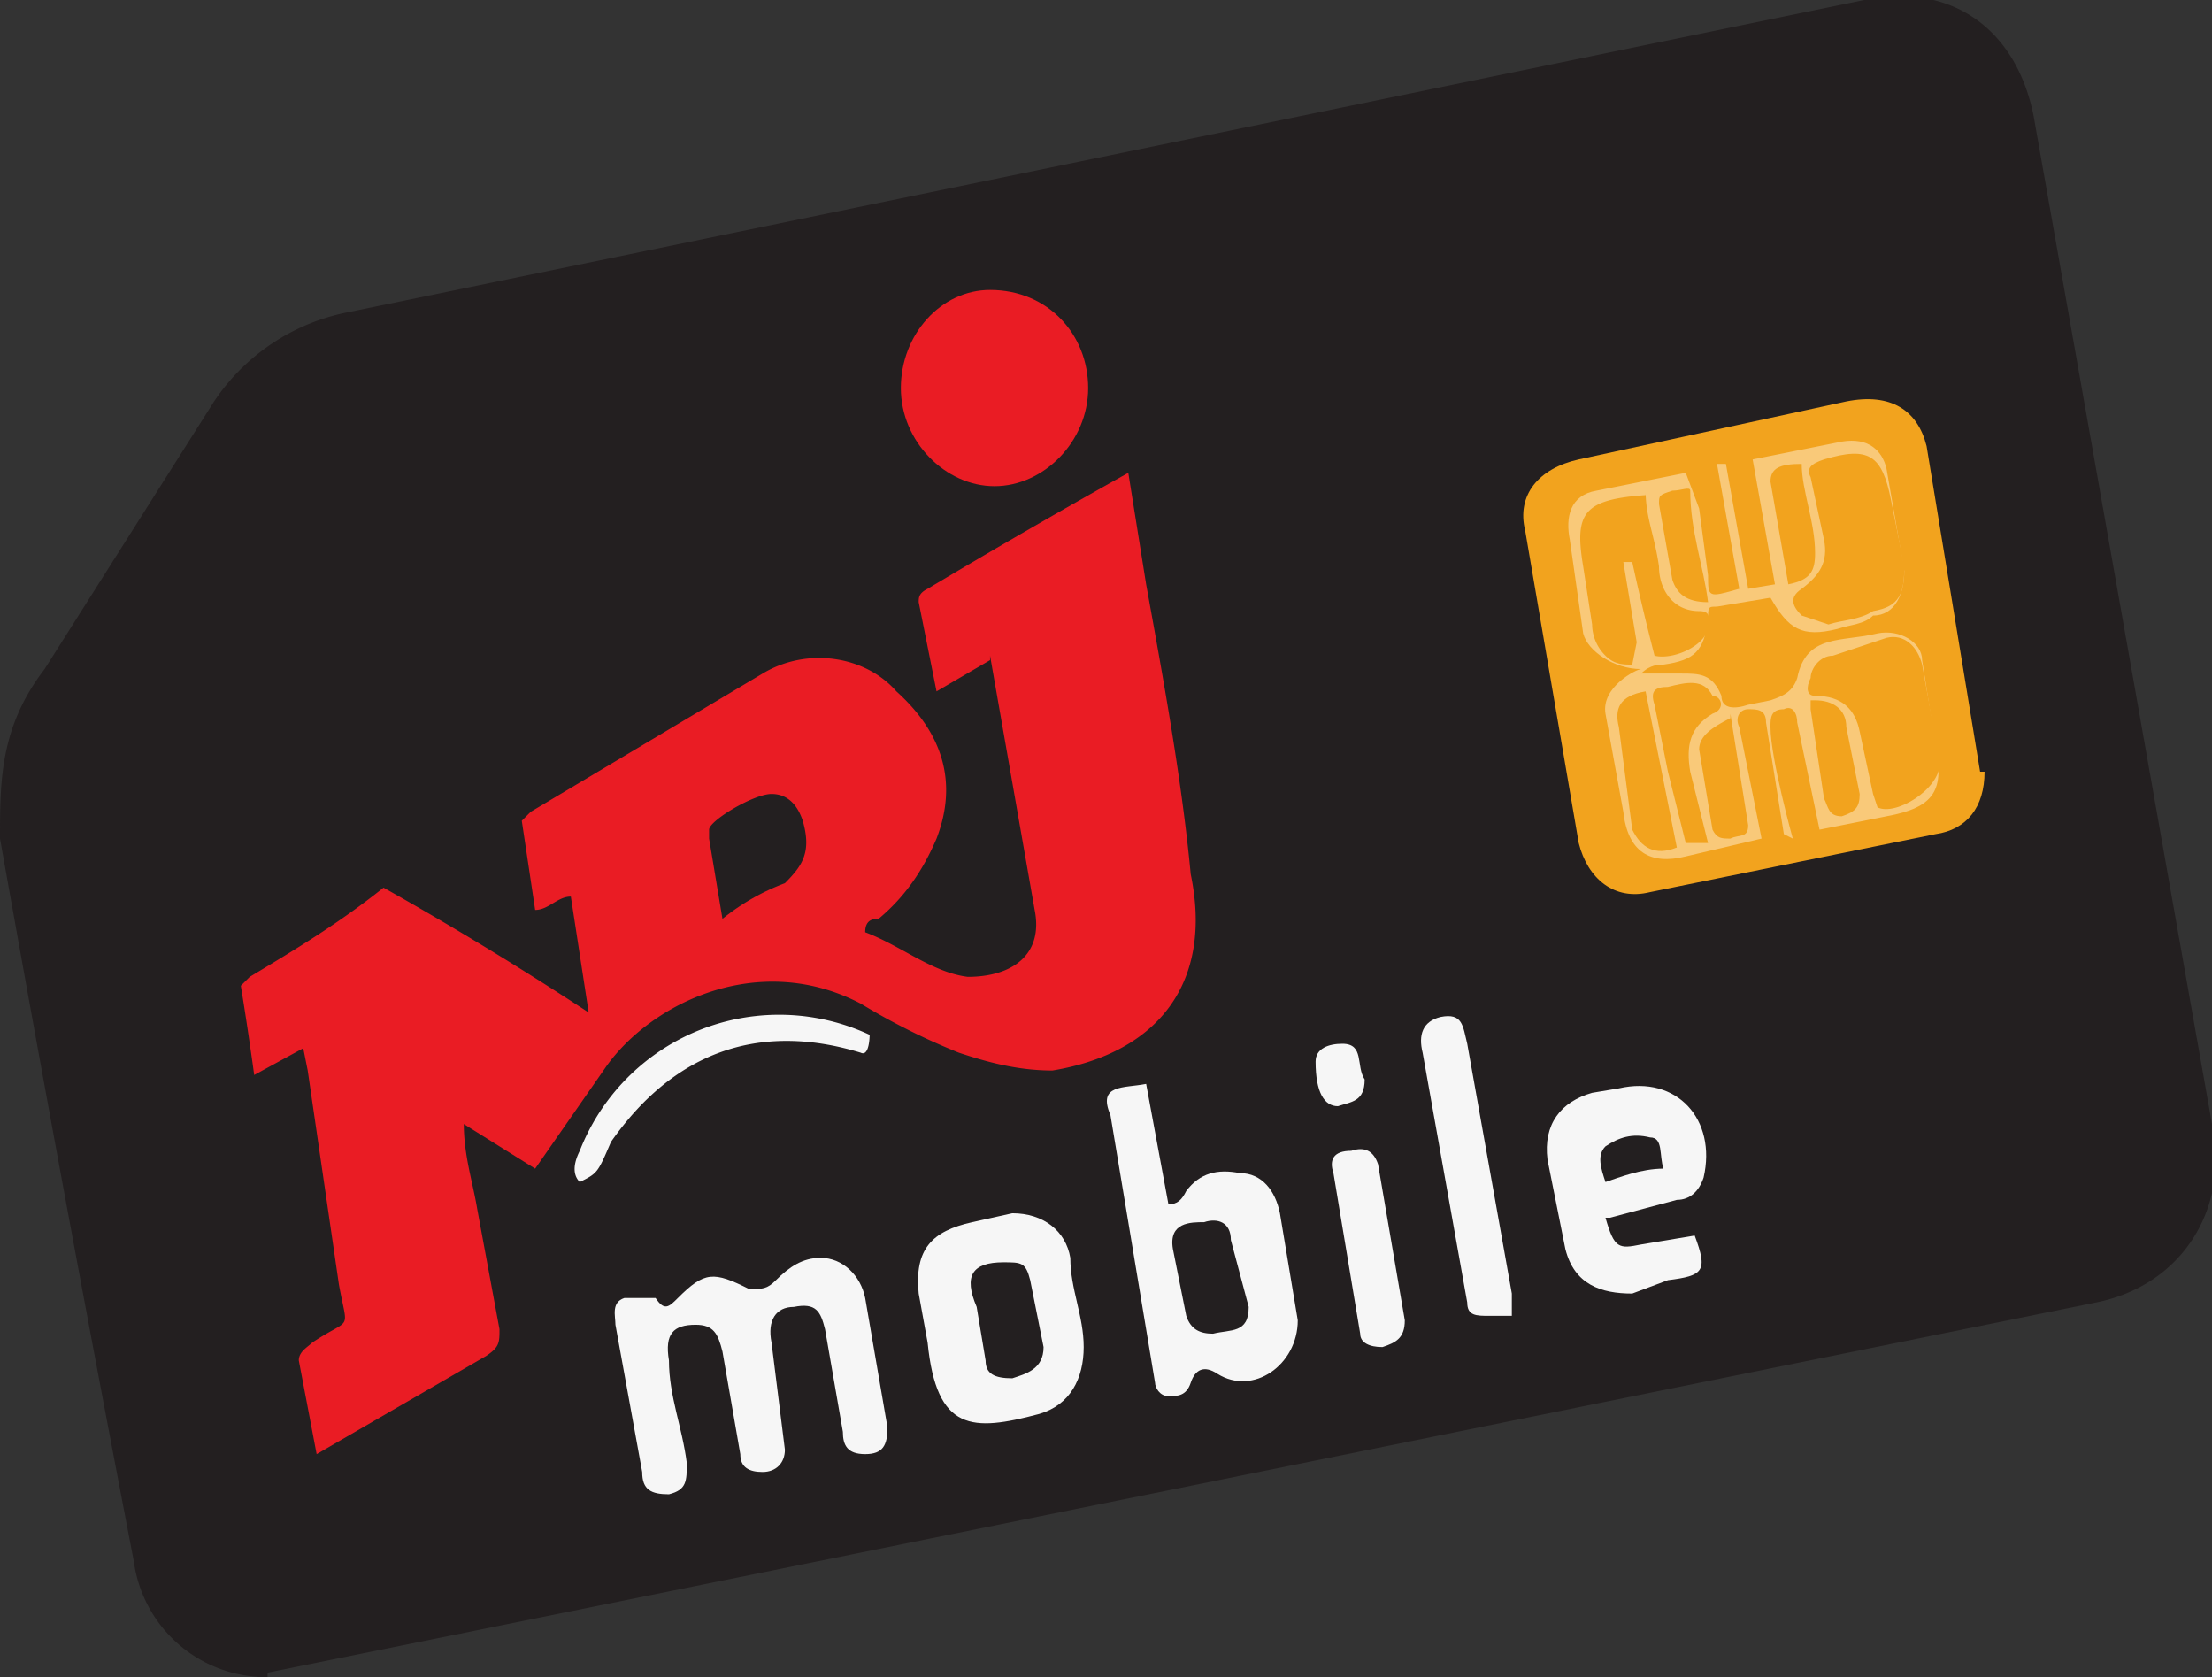 <svg xmlns="http://www.w3.org/2000/svg" version="1.1" id="Calque_1" x="0" y="0" xml:space="preserve" width="49.6" height="37.6"><rect width="100%" height="100%" fill="#333333" stroke="none"/><style type="text/css" id="style135">.st1{fill:#ea1c24}.st2{fill:#231f20}.st3{fill:#f2a31e}.st4{fill:#f6f6f6}</style><path class="st2" d="M6 37.6A3 3 0 013 35a1171 1171 0 01-3-16.2C0 17.5 0 16.3 1 15l3.8-6a4.7 4.7 0 013-2l34-7c1.9-.4 3.4.6 3.8 2.6l4 22.6c.4 1.8-.6 3.6-2.6 4l-41 8.3z" id="path141"/><path class="st1" d="M22.2 14.8l-1.2.7-.4-2c0-.1 0-.2.2-.3a180 180 0 014.5-2.6l.4 2.5c.4 2.2.8 4.4 1 6.5.5 2.4-.7 4-3.1 4.4-.8 0-1.5-.2-2.1-.4a15 15 0 01-2.2-1.1c-2.3-1.2-4.7 0-5.7 1.4L12 26.2l-1.6-1c0 .7.2 1.3.3 1.9l.5 2.7c0 .3 0 .4-.3.6l-3.8 2.2-.4-2.1c0-.2.2-.3.3-.4.9-.6.8-.2.6-1.3L6.9 24l-.1-.5-1.1.6a79 79 0 00-.3-2l.2-.2c1-.6 2-1.2 3-2a78 78 0 014.6 2.8l-.4-2.6c-.3 0-.5.3-.8.3l-.3-2 .2-.2 5.2-3.1c1-.6 2.3-.4 3 .4 1 .9 1.4 2 .9 3.3-.3.7-.7 1.3-1.3 1.8-.1 0-.3 0-.3.3.8.3 1.5.9 2.3 1 1 0 1.7-.5 1.5-1.5l-1-5.7z" id="path143"/><path class="st3" d="M44.5 17.3c0 .8-.4 1.3-1.1 1.4L37 20c-.8.2-1.4-.3-1.6-1.1l-1.2-7c-.2-.8.3-1.4 1.2-1.6l6-1.3c1-.2 1.6.2 1.8 1l1.2 7.3z" id="path145"/><path class="st4" d="M17.6 32.5c0 .3-.2.5-.5.5s-.5-.1-.5-.4l-.4-2.3c-.1-.4-.2-.6-.6-.6-.5 0-.7.2-.6.8 0 .8.3 1.5.4 2.3 0 .4 0 .6-.4.7-.4 0-.6-.1-.6-.5l-.6-3.3c0-.2-.1-.5.2-.6h.7c.2.3.3.2.5 0 .6-.6.8-.6 1.6-.2.3 0 .4 0 .6-.2.3-.3.6-.5 1-.5.5 0 .9.4 1 .9l.5 2.9c0 .4-.1.6-.5.6s-.5-.2-.5-.5l-.4-2.3c-.1-.4-.2-.6-.7-.5-.4 0-.6.3-.5.8l.3 2.4z" id="path147"/><path class="st1" d="M24.4 8.7c0 1.2-1 2.2-2.1 2.2s-2.1-1-2.1-2.2c0-1.2.9-2.2 2-2.2 1.3 0 2.2 1 2.2 2.2z" id="path149"/><path class="st4" d="M25.7 24.3l.5 2.7c.2 0 .3-.1.4-.3.3-.4.7-.5 1.2-.4.5 0 .8.4.9.9l.4 2.4c0 1-1 1.7-1.8 1.2-.3-.2-.5-.1-.6.2-.1.3-.3.3-.5.3s-.3-.2-.3-.3l-1-6c-.3-.7.3-.6.8-.7z" id="path151"/><path class="st4" d="M36 27.3c.2.7.3.7.8.6l1.2-.2c.3.8.2.9-.6 1l-.8.3c-.7 0-1.3-.2-1.5-1l-.4-2c-.1-.8.3-1.3 1-1.5l.6-.1c1.3-.3 2.2.7 1.9 2-.1.3-.3.5-.6.5l-1.5.4z" id="path153"/><path class="st4" d="M22.7 27.2c.7 0 1.2.4 1.3 1 0 .7.3 1.3.3 2s-.3 1.3-1 1.5c-1.5.4-2.3.4-2.5-1.6l-.2-1.1c-.1-1 .3-1.4 1.2-1.6l.9-.2z" id="path155"/><path class="st4" d="M34 29.5h-.6c-.3 0-.5 0-.5-.3l-1-5.6c-.1-.4 0-.7.4-.8.5-.1.5.2.6.6l1 5.6v.5z" id="path157"/><path class="st4" d="M13 26.5c-.2-.2-.1-.5 0-.7a4.8 4.8 0 016.5-2.6s0 .5-.2.4c-2.3-.7-4.2 0-5.6 2-.3.7-.3.7-.7.9z" id="path159"/><path class="st4" d="M31.5 29.6c0 .4-.2.5-.5.6-.3 0-.5-.1-.5-.3l-.6-3.6c-.1-.3 0-.5.4-.5.3-.1.5 0 .6.3l.6 3.5z" id="path161"/><path class="st4" d="M30.6 24.2c0 .5-.3.5-.6.6-.3 0-.5-.3-.5-1 0-.3.3-.4.6-.4.5 0 .3.5.5.8z" id="path163"/><path class="st2" d="M16.2 20.6l-.3-1.8v-.2c0-.2 1-.8 1.4-.8.4 0 .6.3.7.6.2.7 0 1-.4 1.4a5 5 0 00-1.4.8z" id="path165"/><path d="M40 18.7l-.4-2.5c0-.3-.2-.3-.4-.3s-.3.2-.2.4l.5 2.5-1.7.4c-.8.2-1.3-.1-1.4-1L36 16c-.1-.6.7-1 .8-1-.6 0-1.2-.4-1.3-.8l-.3-2.1c-.1-.5 0-1 .6-1.1l2-.4.3.8.2 1.5c0 .5 0 .5.7.3l-.5-2.8h.2l.5 2.8.6-.1-.5-2.8 2-.4c.6-.1.9.2 1 .6l.4 2.3c0 .5-.2 1-.7 1-.2.2-.5.2-.8.3-.8.2-1.1 0-1.5-.7l-1.2.2c-.2 0-.2 0-.2.3-.1.7-.3.9-1 1-.1 0-.3 0-.5.2h.9c.4 0 .7 0 .9.5 0 .3.3.3.6.2l.5-.1c.3-.1.5-.2.6-.5.2-1 1-.8 1.8-1 .5-.1 1 .2 1 .6l.3 1.9c.2 1 0 1.4-1.1 1.6l-1.5.3-.5-2.4c0-.2-.1-.4-.3-.3-.3 0-.3.2-.3.4 0 .7.5 2.5.5 2.5z" id="path167" fill="#f9c979"/><path class="st2" d="M28 29.3c0 .6-.4.5-.8.6-.3 0-.5-.1-.6-.4l-.3-1.5c-.1-.6.4-.6.7-.6.3-.1.6 0 .6.4l.4 1.5z" id="path169"/><path class="st2" d="M37.3 26.2c-.5 0-1 .2-1.3.3-.1-.3-.2-.6 0-.8.3-.2.6-.3 1-.2.3 0 .2.4.3.7z" id="path171"/><path class="st2" d="M22.5 28.3c.4 0 .5 0 .6.4l.3 1.5c0 .5-.4.6-.7.7-.4 0-.6-.1-.6-.4l-.2-1.2c-.3-.7-.1-1 .6-1z" id="path173"/><path class="st3" d="M41 14l-.6-.2c-.2-.2-.3-.4 0-.6.4-.3.6-.6.5-1.1l-.3-1.4c-.1-.2 0-.3.3-.4 1-.3 1.3-.1 1.5.9l.3 1.5c0 .6-.1.9-.7 1-.3.2-.7.2-1 .3z" id="path175"/><path class="st3" d="M42.3 14.3c.4-.1.7.2.8.6l.4 2.2c0 .6-1 1.2-1.4 1l-.1-.3-.3-1.4c-.1-.5-.4-.8-1-.8-.2 0-.2-.2-.1-.4 0-.2.2-.5.5-.5l1.2-.4z" id="path177"/><path class="st3" d="M36.9 11c0 .6.2 1 .3 1.7 0 .5.3 1 .9 1 .3 0 .2.2.2.4-.1.4-.8.7-1.2.6a57 57 0 01-.5-2.1h-.2l.3 1.8-.1.5c-.2 0-.4 0-.6-.2a1 1 0 01-.3-.7l-.2-1.3c-.2-1.2 0-1.5 1.4-1.6z" id="path179"/><path class="st3" d="M38.3 18.9h-.5l-.4-1.6-.3-1.5c-.1-.3 0-.4.3-.4.4-.1.8-.2 1 .2.2 0 .3.3 0 .4-.5.3-.6.7-.5 1.3l.4 1.6z" id="path181"/><path class="st3" d="M36.9 15.5l.7 3.5c-.5.2-.8 0-1-.4l-.3-2.3c-.1-.4 0-.7.6-.8z" id="path183"/><path class="st3" d="M40.7 15.7c.4 0 .7.2.7.6l.3 1.5c0 .3-.1.4-.4.5-.3 0-.3-.2-.4-.4l-.3-2v-.2z" id="path185"/><path class="st3" d="M40.4 10.4c0 .6.3 1.3.3 2 0 .4-.1.6-.6.7l-.4-2.3c0-.3.2-.4.7-.4z" id="path187"/><path class="st3" d="M38.8 16l.4 2.5c0 .3-.2.2-.4.3-.2 0-.3 0-.4-.2l-.3-1.8c0-.3.3-.5.7-.7z" id="path189"/><path class="st3" d="M38.3 13.5c-.5 0-.7-.2-.8-.5l-.3-1.7c0-.2 0-.2.3-.3.2 0 .4-.1.4 0 0 .9.3 1.7.4 2.5z" id="path191"/></svg>